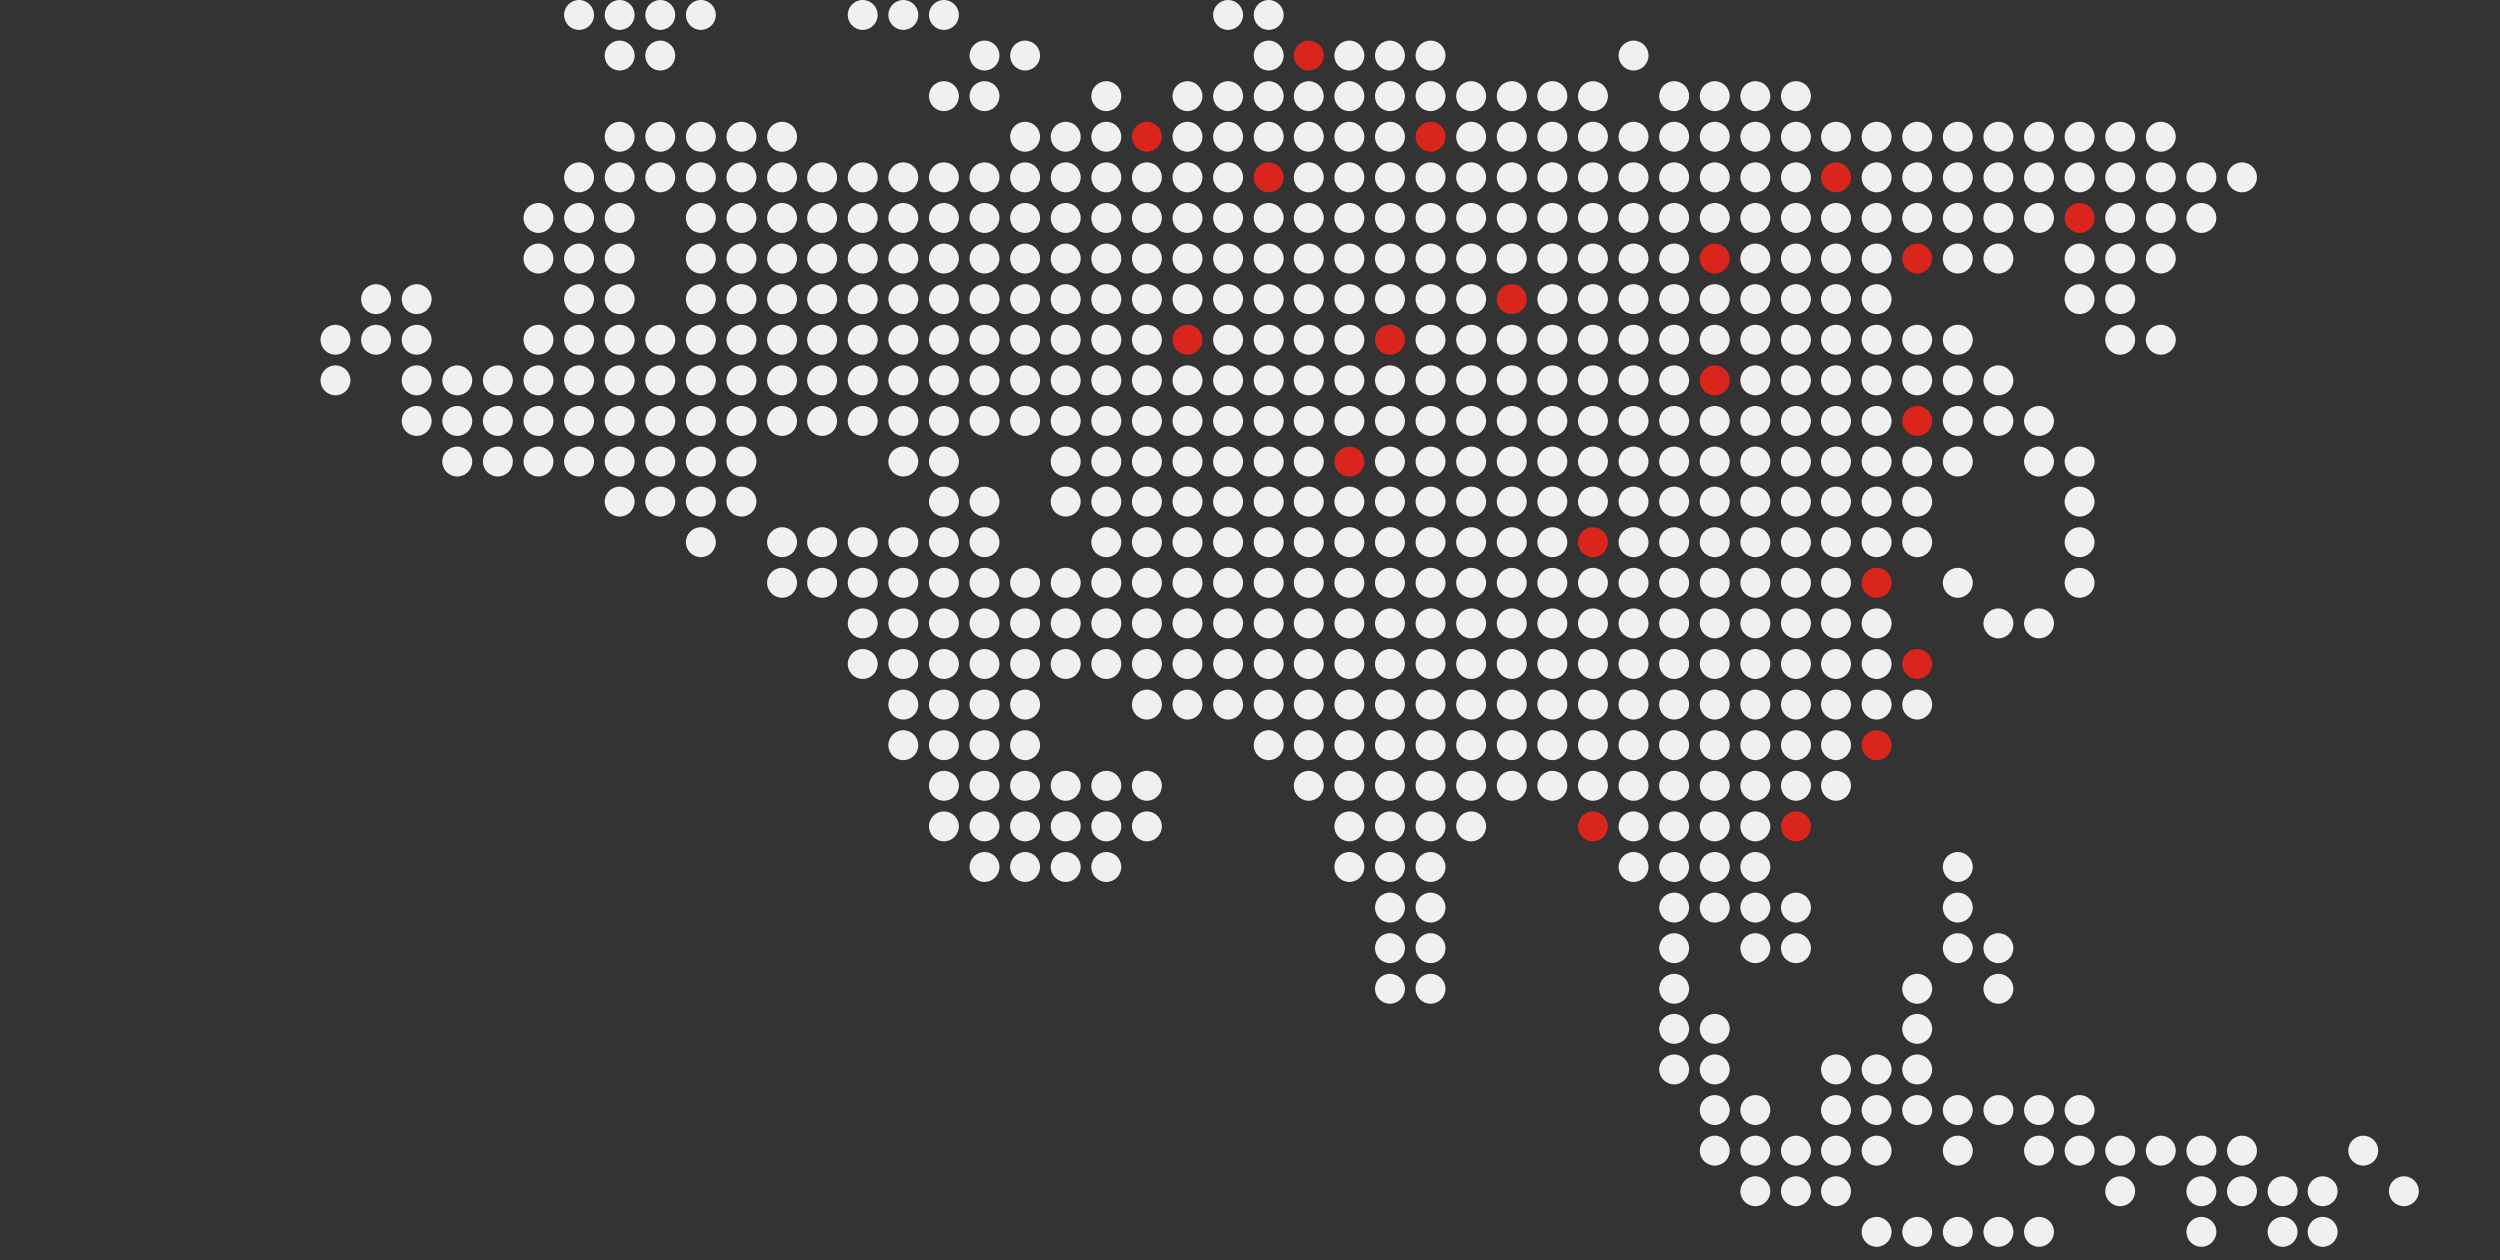 <?xml version="1.0" encoding="UTF-8"?> <svg xmlns="http://www.w3.org/2000/svg" xmlns:xlink="http://www.w3.org/1999/xlink" id="layer" version="1.1" viewBox="0 0 468 235.9"><rect x="0" y="0" width="468" height="235.9" fill="#333333" stroke="none"/><defs><style> .st0 { fill: #da251d; } .st1 { fill: #f0f0f0; } </style></defs><circle class="st1" cx="108.4" cy="2.8" r="2.8"></circle><circle class="st1" cx="116" cy="2.8" r="2.8"></circle><circle class="st1" cx="123.6" cy="2.8" r="2.8"></circle><circle class="st1" cx="131.2" cy="2.8" r="2.8"></circle><circle class="st1" cx="161.5" cy="2.8" r="2.8"></circle><circle class="st1" cx="169.1" cy="2.8" r="2.8"></circle><circle class="st1" cx="176.7" cy="2.8" r="2.8"></circle><circle class="st1" cx="229.9" cy="2.8" r="2.8"></circle><circle class="st1" cx="237.5" cy="2.8" r="2.8"></circle><circle class="st1" cx="116" cy="10.4" r="2.8"></circle><circle class="st1" cx="123.6" cy="10.4" r="2.8"></circle><circle class="st1" cx="184.3" cy="10.4" r="2.8"></circle><circle class="st1" cx="191.9" cy="10.4" r="2.8"></circle><circle class="st1" cx="237.5" cy="10.4" r="2.8"></circle><circle class="st0" cx="245" cy="10.4" r="2.8"></circle><circle class="st1" cx="252.6" cy="10.4" r="2.8"></circle><circle class="st1" cx="260.2" cy="10.4" r="2.8"></circle><circle class="st1" cx="267.8" cy="10.4" r="2.8"></circle><circle class="st1" cx="305.8" cy="10.4" r="2.8"></circle><circle class="st1" cx="176.7" cy="18" r="2.8"></circle><circle class="st1" cx="184.3" cy="18" r="2.8"></circle><circle class="st1" cx="207.1" cy="18" r="2.8"></circle><circle class="st1" cx="222.3" cy="18" r="2.8"></circle><circle class="st1" cx="229.9" cy="18" r="2.8"></circle><circle class="st1" cx="237.5" cy="18" r="2.8"></circle><circle class="st1" cx="245" cy="18" r="2.8"></circle><circle class="st1" cx="252.6" cy="18" r="2.8"></circle><circle class="st1" cx="260.2" cy="18" r="2.8"></circle><circle class="st1" cx="267.8" cy="18" r="2.8"></circle><circle class="st1" cx="275.4" cy="18" r="2.8"></circle><circle class="st1" cx="283" cy="18" r="2.8"></circle><circle class="st1" cx="290.6" cy="18" r="2.8"></circle><circle class="st1" cx="298.2" cy="18" r="2.8"></circle><circle class="st1" cx="313.4" cy="18" r="2.8"></circle><circle class="st1" cx="321" cy="18" r="2.8"></circle><circle class="st1" cx="328.6" cy="18" r="2.8"></circle><circle class="st1" cx="336.2" cy="18" r="2.8"></circle><circle class="st1" cx="116" cy="25.6" r="2.8"></circle><circle class="st1" cx="123.6" cy="25.6" r="2.8"></circle><circle class="st1" cx="131.2" cy="25.6" r="2.8"></circle><circle class="st1" cx="138.8" cy="25.6" r="2.8"></circle><circle class="st1" cx="146.4" cy="25.6" r="2.8"></circle><circle class="st1" cx="191.9" cy="25.6" r="2.8"></circle><circle class="st1" cx="199.5" cy="25.6" r="2.8"></circle><circle class="st1" cx="207.1" cy="25.6" r="2.8"></circle><circle class="st0" cx="214.7" cy="25.6" r="2.8"></circle><circle class="st1" cx="222.3" cy="25.6" r="2.8"></circle><circle class="st1" cx="229.9" cy="25.6" r="2.8"></circle><circle class="st1" cx="237.5" cy="25.6" r="2.8"></circle><circle class="st1" cx="245" cy="25.6" r="2.8"></circle><circle class="st1" cx="252.6" cy="25.6" r="2.8"></circle><circle class="st1" cx="260.2" cy="25.6" r="2.8"></circle><circle class="st0" cx="267.8" cy="25.6" r="2.8"></circle><circle class="st1" cx="275.4" cy="25.6" r="2.8"></circle><circle class="st1" cx="283" cy="25.6" r="2.8"></circle><circle class="st1" cx="290.6" cy="25.6" r="2.8"></circle><circle class="st1" cx="298.2" cy="25.6" r="2.8"></circle><circle class="st1" cx="305.8" cy="25.6" r="2.8"></circle><circle class="st1" cx="313.4" cy="25.6" r="2.8"></circle><circle class="st1" cx="321" cy="25.6" r="2.8"></circle><circle class="st1" cx="328.6" cy="25.6" r="2.8"></circle><circle class="st1" cx="336.2" cy="25.6" r="2.8"></circle><circle class="st1" cx="343.7" cy="25.6" r="2.8"></circle><circle class="st1" cx="351.3" cy="25.6" r="2.8"></circle><circle class="st1" cx="358.9" cy="25.6" r="2.8"></circle><circle class="st1" cx="366.5" cy="25.6" r="2.8"></circle><circle class="st1" cx="374.1" cy="25.6" r="2.8"></circle><circle class="st1" cx="381.7" cy="25.6" r="2.8"></circle><circle class="st1" cx="389.3" cy="25.6" r="2.8"></circle><circle class="st1" cx="396.9" cy="25.6" r="2.8"></circle><circle class="st1" cx="404.5" cy="25.6" r="2.8"></circle><circle class="st1" cx="108.4" cy="33.2" r="2.8"></circle><circle class="st1" cx="116" cy="33.2" r="2.8"></circle><circle class="st1" cx="123.6" cy="33.2" r="2.8"></circle><circle class="st1" cx="131.2" cy="33.2" r="2.8"></circle><circle class="st1" cx="138.8" cy="33.2" r="2.8"></circle><circle class="st1" cx="146.4" cy="33.2" r="2.8"></circle><circle class="st1" cx="153.9" cy="33.2" r="2.8"></circle><circle class="st1" cx="161.5" cy="33.2" r="2.8"></circle><circle class="st1" cx="169.1" cy="33.2" r="2.8"></circle><circle class="st1" cx="176.7" cy="33.2" r="2.8"></circle><circle class="st1" cx="184.3" cy="33.2" r="2.8"></circle><circle class="st1" cx="191.9" cy="33.2" r="2.8"></circle><circle class="st1" cx="199.5" cy="33.2" r="2.8"></circle><circle class="st1" cx="207.1" cy="33.2" r="2.8"></circle><circle class="st1" cx="214.7" cy="33.2" r="2.8"></circle><circle class="st1" cx="222.3" cy="33.2" r="2.8"></circle><circle class="st1" cx="229.9" cy="33.2" r="2.8"></circle><circle class="st0" cx="237.5" cy="33.2" r="2.8"></circle><circle class="st1" cx="245" cy="33.2" r="2.8"></circle><circle class="st1" cx="252.6" cy="33.2" r="2.8"></circle><circle class="st1" cx="260.2" cy="33.2" r="2.8"></circle><circle class="st1" cx="267.8" cy="33.2" r="2.8"></circle><circle class="st1" cx="275.4" cy="33.2" r="2.8"></circle><circle class="st1" cx="283" cy="33.2" r="2.8"></circle><circle class="st1" cx="290.6" cy="33.2" r="2.8"></circle><circle class="st1" cx="298.2" cy="33.2" r="2.8"></circle><circle class="st1" cx="305.8" cy="33.2" r="2.8"></circle><circle class="st1" cx="313.4" cy="33.2" r="2.8"></circle><circle class="st1" cx="321" cy="33.2" r="2.8"></circle><circle class="st1" cx="328.6" cy="33.2" r="2.8"></circle><circle class="st1" cx="336.2" cy="33.2" r="2.8"></circle><circle class="st0" cx="343.7" cy="33.2" r="2.8"></circle><circle class="st1" cx="351.3" cy="33.2" r="2.8"></circle><circle class="st1" cx="358.9" cy="33.2" r="2.8"></circle><circle class="st1" cx="366.5" cy="33.2" r="2.8"></circle><circle class="st1" cx="374.1" cy="33.2" r="2.8"></circle><circle class="st1" cx="381.7" cy="33.2" r="2.8"></circle><circle class="st1" cx="389.3" cy="33.2" r="2.8"></circle><circle class="st1" cx="396.9" cy="33.2" r="2.8"></circle><circle class="st1" cx="404.5" cy="33.2" r="2.8"></circle><circle class="st1" cx="412.1" cy="33.2" r="2.8"></circle><circle class="st1" cx="419.7" cy="33.2" r="2.8"></circle><circle class="st1" cx="100.8" cy="40.8" r="2.8"></circle><circle class="st1" cx="108.4" cy="40.8" r="2.8"></circle><circle class="st1" cx="116" cy="40.8" r="2.8"></circle><circle class="st1" cx="131.2" cy="40.8" r="2.8"></circle><circle class="st1" cx="138.8" cy="40.8" r="2.8"></circle><circle class="st1" cx="146.4" cy="40.8" r="2.8"></circle><circle class="st1" cx="153.9" cy="40.8" r="2.8"></circle><circle class="st1" cx="161.5" cy="40.8" r="2.8"></circle><circle class="st1" cx="169.1" cy="40.8" r="2.8"></circle><circle class="st1" cx="176.7" cy="40.8" r="2.8"></circle><circle class="st1" cx="184.3" cy="40.8" r="2.8"></circle><circle class="st1" cx="191.9" cy="40.8" r="2.8"></circle><circle class="st1" cx="199.5" cy="40.8" r="2.8"></circle><circle class="st1" cx="207.1" cy="40.8" r="2.8"></circle><circle class="st1" cx="214.7" cy="40.8" r="2.8"></circle><circle class="st1" cx="222.3" cy="40.8" r="2.8"></circle><circle class="st1" cx="229.9" cy="40.8" r="2.8"></circle><circle class="st1" cx="237.5" cy="40.8" r="2.8"></circle><circle class="st1" cx="245" cy="40.8" r="2.8"></circle><circle class="st1" cx="252.6" cy="40.8" r="2.8"></circle><circle class="st1" cx="260.2" cy="40.8" r="2.8"></circle><circle class="st1" cx="267.8" cy="40.8" r="2.8"></circle><circle class="st1" cx="275.4" cy="40.8" r="2.8"></circle><circle class="st1" cx="283" cy="40.8" r="2.8"></circle><circle class="st1" cx="290.6" cy="40.8" r="2.8"></circle><circle class="st1" cx="298.2" cy="40.8" r="2.8"></circle><circle class="st1" cx="305.8" cy="40.8" r="2.8"></circle><circle class="st1" cx="313.4" cy="40.8" r="2.8"></circle><circle class="st1" cx="321" cy="40.8" r="2.8"></circle><circle class="st1" cx="328.6" cy="40.8" r="2.8"></circle><circle class="st1" cx="336.2" cy="40.8" r="2.8"></circle><circle class="st1" cx="343.7" cy="40.8" r="2.8"></circle><circle class="st1" cx="351.3" cy="40.8" r="2.8"></circle><circle class="st1" cx="358.9" cy="40.8" r="2.8"></circle><circle class="st1" cx="366.5" cy="40.8" r="2.8"></circle><circle class="st1" cx="374.1" cy="40.8" r="2.8"></circle><circle class="st1" cx="381.7" cy="40.8" r="2.8"></circle><circle class="st0" cx="389.3" cy="40.8" r="2.8"></circle><circle class="st1" cx="396.9" cy="40.8" r="2.8"></circle><circle class="st1" cx="404.5" cy="40.8" r="2.8"></circle><circle class="st1" cx="412.1" cy="40.8" r="2.8"></circle><circle class="st1" cx="100.8" cy="48.4" r="2.8"></circle><circle class="st1" cx="108.4" cy="48.4" r="2.8"></circle><circle class="st1" cx="116" cy="48.4" r="2.8"></circle><circle class="st1" cx="131.2" cy="48.4" r="2.8"></circle><circle class="st1" cx="138.8" cy="48.4" r="2.8"></circle><circle class="st1" cx="146.4" cy="48.4" r="2.8"></circle><circle class="st1" cx="153.9" cy="48.4" r="2.8"></circle><circle class="st1" cx="161.5" cy="48.4" r="2.8"></circle><circle class="st1" cx="169.1" cy="48.4" r="2.8"></circle><circle class="st1" cx="176.7" cy="48.4" r="2.8"></circle><circle class="st1" cx="184.3" cy="48.4" r="2.8"></circle><circle class="st1" cx="191.9" cy="48.4" r="2.8"></circle><circle class="st1" cx="199.5" cy="48.4" r="2.8"></circle><circle class="st1" cx="207.1" cy="48.4" r="2.8"></circle><circle class="st1" cx="214.7" cy="48.4" r="2.8"></circle><circle class="st1" cx="222.3" cy="48.4" r="2.8"></circle><circle class="st1" cx="229.9" cy="48.4" r="2.8"></circle><circle class="st1" cx="237.5" cy="48.4" r="2.8"></circle><circle class="st1" cx="245" cy="48.4" r="2.8"></circle><circle class="st1" cx="252.6" cy="48.4" r="2.8"></circle><circle class="st1" cx="260.2" cy="48.4" r="2.8"></circle><circle class="st1" cx="267.8" cy="48.4" r="2.8"></circle><circle class="st1" cx="275.4" cy="48.4" r="2.8"></circle><circle class="st1" cx="283" cy="48.4" r="2.8"></circle><circle class="st1" cx="290.6" cy="48.4" r="2.8"></circle><circle class="st1" cx="298.2" cy="48.4" r="2.8"></circle><circle class="st1" cx="305.8" cy="48.4" r="2.8"></circle><circle class="st1" cx="313.4" cy="48.4" r="2.8"></circle><circle class="st0" cx="321" cy="48.4" r="2.8"></circle><circle class="st1" cx="328.6" cy="48.4" r="2.8"></circle><circle class="st1" cx="336.2" cy="48.4" r="2.8"></circle><circle class="st1" cx="343.7" cy="48.4" r="2.8"></circle><circle class="st1" cx="351.3" cy="48.4" r="2.8"></circle><circle class="st0" cx="358.9" cy="48.4" r="2.8"></circle><circle class="st1" cx="366.5" cy="48.4" r="2.8"></circle><circle class="st1" cx="374.1" cy="48.4" r="2.8"></circle><circle class="st1" cx="389.3" cy="48.4" r="2.8"></circle><circle class="st1" cx="396.9" cy="48.4" r="2.8"></circle><circle class="st1" cx="404.5" cy="48.4" r="2.8"></circle><circle class="st1" cx="70.4" cy="56" r="2.8"></circle><circle class="st1" cx="78" cy="56" r="2.8"></circle><circle class="st1" cx="108.4" cy="56" r="2.8"></circle><circle class="st1" cx="116" cy="56" r="2.8"></circle><circle class="st1" cx="131.2" cy="56" r="2.8"></circle><circle class="st1" cx="138.8" cy="56" r="2.8"></circle><circle class="st1" cx="146.4" cy="56" r="2.8"></circle><circle class="st1" cx="153.9" cy="56" r="2.8"></circle><circle class="st1" cx="161.5" cy="56" r="2.8"></circle><circle class="st1" cx="169.1" cy="56" r="2.8"></circle><circle class="st1" cx="176.7" cy="56" r="2.8"></circle><circle class="st1" cx="184.3" cy="56" r="2.8"></circle><circle class="st1" cx="191.9" cy="56" r="2.8"></circle><circle class="st1" cx="199.5" cy="56" r="2.8"></circle><circle class="st1" cx="207.1" cy="56" r="2.8"></circle><circle class="st1" cx="214.7" cy="56" r="2.8"></circle><circle class="st1" cx="222.3" cy="56" r="2.8"></circle><circle class="st1" cx="229.9" cy="56" r="2.8"></circle><circle class="st1" cx="237.5" cy="56" r="2.8"></circle><circle class="st1" cx="245" cy="56" r="2.8"></circle><circle class="st1" cx="252.6" cy="56" r="2.8"></circle><circle class="st1" cx="260.2" cy="56" r="2.8"></circle><circle class="st1" cx="267.8" cy="56" r="2.8"></circle><circle class="st1" cx="275.4" cy="56" r="2.8"></circle><circle class="st0" cx="283" cy="56" r="2.8"></circle><circle class="st1" cx="290.6" cy="56" r="2.8"></circle><circle class="st1" cx="298.2" cy="56" r="2.8"></circle><circle class="st1" cx="305.8" cy="56" r="2.8"></circle><circle class="st1" cx="313.4" cy="56" r="2.8"></circle><circle class="st1" cx="321" cy="56" r="2.8"></circle><circle class="st1" cx="328.6" cy="56" r="2.8"></circle><circle class="st1" cx="336.2" cy="56" r="2.8"></circle><circle class="st1" cx="343.7" cy="56" r="2.8"></circle><circle class="st1" cx="351.3" cy="56" r="2.8"></circle><circle class="st1" cx="389.3" cy="56" r="2.8"></circle><circle class="st1" cx="396.9" cy="56" r="2.8"></circle><circle class="st1" cx="62.8" cy="63.6" r="2.8"></circle><circle class="st1" cx="70.4" cy="63.6" r="2.8"></circle><circle class="st1" cx="78" cy="63.6" r="2.8"></circle><circle class="st1" cx="100.8" cy="63.6" r="2.8"></circle><circle class="st1" cx="108.4" cy="63.6" r="2.8"></circle><circle class="st1" cx="116" cy="63.6" r="2.8"></circle><circle class="st1" cx="123.6" cy="63.6" r="2.8"></circle><circle class="st1" cx="131.2" cy="63.6" r="2.8"></circle><circle class="st1" cx="138.8" cy="63.6" r="2.8"></circle><circle class="st1" cx="146.4" cy="63.6" r="2.8"></circle><circle class="st1" cx="153.9" cy="63.6" r="2.8"></circle><circle class="st1" cx="161.5" cy="63.6" r="2.8"></circle><circle class="st1" cx="169.1" cy="63.6" r="2.8"></circle><circle class="st1" cx="176.7" cy="63.6" r="2.8"></circle><circle class="st1" cx="184.3" cy="63.6" r="2.8"></circle><circle class="st1" cx="191.9" cy="63.6" r="2.8"></circle><circle class="st1" cx="199.5" cy="63.6" r="2.8"></circle><circle class="st1" cx="207.1" cy="63.6" r="2.8"></circle><circle class="st1" cx="214.7" cy="63.6" r="2.8"></circle><circle class="st0" cx="222.3" cy="63.6" r="2.8"></circle><circle class="st1" cx="229.9" cy="63.6" r="2.8"></circle><circle class="st1" cx="237.5" cy="63.6" r="2.8"></circle><circle class="st1" cx="245" cy="63.6" r="2.8"></circle><circle class="st1" cx="252.6" cy="63.6" r="2.8"></circle><circle class="st0" cx="260.2" cy="63.6" r="2.8"></circle><circle class="st1" cx="267.8" cy="63.6" r="2.8"></circle><circle class="st1" cx="275.4" cy="63.6" r="2.8"></circle><circle class="st1" cx="283" cy="63.6" r="2.8"></circle><circle class="st1" cx="290.6" cy="63.6" r="2.8"></circle><circle class="st1" cx="298.2" cy="63.6" r="2.8"></circle><circle class="st1" cx="305.8" cy="63.6" r="2.8"></circle><circle class="st1" cx="313.4" cy="63.6" r="2.8"></circle><circle class="st1" cx="321" cy="63.6" r="2.8"></circle><circle class="st1" cx="328.6" cy="63.6" r="2.8"></circle><circle class="st1" cx="336.2" cy="63.6" r="2.8"></circle><circle class="st1" cx="343.7" cy="63.6" r="2.8"></circle><circle class="st1" cx="351.3" cy="63.6" r="2.8"></circle><circle class="st1" cx="358.9" cy="63.6" r="2.8"></circle><circle class="st1" cx="366.5" cy="63.6" r="2.8"></circle><circle class="st1" cx="396.9" cy="63.6" r="2.8"></circle><circle class="st1" cx="404.5" cy="63.6" r="2.8"></circle><circle class="st1" cx="62.8" cy="71.2" r="2.8"></circle><circle class="st1" cx="78" cy="71.2" r="2.8"></circle><circle class="st1" cx="85.6" cy="71.2" r="2.8"></circle><circle class="st1" cx="93.2" cy="71.2" r="2.8"></circle><circle class="st1" cx="100.8" cy="71.2" r="2.8"></circle><circle class="st1" cx="108.4" cy="71.2" r="2.8"></circle><circle class="st1" cx="116" cy="71.2" r="2.8"></circle><circle class="st1" cx="123.6" cy="71.2" r="2.8"></circle><circle class="st1" cx="131.2" cy="71.2" r="2.8"></circle><circle class="st1" cx="138.8" cy="71.2" r="2.8"></circle><circle class="st1" cx="146.4" cy="71.2" r="2.8"></circle><circle class="st1" cx="153.9" cy="71.2" r="2.8"></circle><circle class="st1" cx="161.5" cy="71.2" r="2.8"></circle><circle class="st1" cx="169.1" cy="71.2" r="2.8"></circle><circle class="st1" cx="176.7" cy="71.2" r="2.8"></circle><circle class="st1" cx="184.3" cy="71.2" r="2.8"></circle><circle class="st1" cx="191.9" cy="71.2" r="2.8"></circle><circle class="st1" cx="199.5" cy="71.2" r="2.8"></circle><circle class="st1" cx="207.1" cy="71.2" r="2.8"></circle><circle class="st1" cx="214.7" cy="71.2" r="2.8"></circle><circle class="st1" cx="222.3" cy="71.2" r="2.8"></circle><circle class="st1" cx="229.9" cy="71.2" r="2.8"></circle><circle class="st1" cx="237.5" cy="71.2" r="2.8"></circle><circle class="st1" cx="245" cy="71.2" r="2.8"></circle><circle class="st1" cx="252.6" cy="71.2" r="2.8"></circle><circle class="st1" cx="260.2" cy="71.2" r="2.8"></circle><circle class="st1" cx="267.8" cy="71.2" r="2.8"></circle><circle class="st1" cx="275.4" cy="71.2" r="2.8"></circle><circle class="st1" cx="283" cy="71.2" r="2.8"></circle><circle class="st1" cx="290.6" cy="71.2" r="2.8"></circle><circle class="st1" cx="298.2" cy="71.2" r="2.8"></circle><circle class="st1" cx="305.8" cy="71.2" r="2.8"></circle><circle class="st1" cx="313.4" cy="71.2" r="2.8"></circle><circle class="st0" cx="321" cy="71.2" r="2.8"></circle><circle class="st1" cx="328.6" cy="71.2" r="2.8"></circle><circle class="st1" cx="336.2" cy="71.2" r="2.8"></circle><circle class="st1" cx="343.7" cy="71.2" r="2.8"></circle><circle class="st1" cx="351.3" cy="71.2" r="2.8"></circle><circle class="st1" cx="358.9" cy="71.2" r="2.8"></circle><circle class="st1" cx="366.5" cy="71.2" r="2.8"></circle><circle class="st1" cx="374.1" cy="71.2" r="2.8"></circle><circle class="st1" cx="78" cy="78.8" r="2.8"></circle><circle class="st1" cx="85.6" cy="78.8" r="2.8"></circle><circle class="st1" cx="93.2" cy="78.8" r="2.8"></circle><circle class="st1" cx="100.8" cy="78.8" r="2.8"></circle><circle class="st1" cx="108.4" cy="78.8" r="2.8"></circle><circle class="st1" cx="116" cy="78.8" r="2.8"></circle><circle class="st1" cx="123.6" cy="78.8" r="2.8"></circle><circle class="st1" cx="131.2" cy="78.8" r="2.8"></circle><circle class="st1" cx="138.8" cy="78.8" r="2.8"></circle><circle class="st1" cx="146.4" cy="78.8" r="2.8"></circle><circle class="st1" cx="153.9" cy="78.8" r="2.8"></circle><circle class="st1" cx="161.5" cy="78.8" r="2.8"></circle><circle class="st1" cx="169.1" cy="78.8" r="2.8"></circle><circle class="st1" cx="176.7" cy="78.8" r="2.8"></circle><circle class="st1" cx="184.3" cy="78.8" r="2.8"></circle><circle class="st1" cx="191.9" cy="78.8" r="2.8"></circle><circle class="st1" cx="199.5" cy="78.8" r="2.8"></circle><circle class="st1" cx="207.1" cy="78.8" r="2.8"></circle><circle class="st1" cx="214.7" cy="78.8" r="2.8"></circle><circle class="st1" cx="222.3" cy="78.8" r="2.8"></circle><circle class="st1" cx="229.9" cy="78.8" r="2.8"></circle><circle class="st1" cx="237.5" cy="78.8" r="2.8"></circle><circle class="st1" cx="245" cy="78.8" r="2.8"></circle><circle class="st1" cx="252.6" cy="78.8" r="2.8"></circle><circle class="st1" cx="260.2" cy="78.8" r="2.8"></circle><circle class="st1" cx="267.8" cy="78.8" r="2.8"></circle><circle class="st1" cx="275.4" cy="78.8" r="2.8"></circle><circle class="st1" cx="283" cy="78.8" r="2.8"></circle><circle class="st1" cx="290.6" cy="78.8" r="2.8"></circle><circle class="st1" cx="298.2" cy="78.8" r="2.8"></circle><circle class="st1" cx="305.8" cy="78.8" r="2.8"></circle><circle class="st1" cx="313.4" cy="78.8" r="2.8"></circle><circle class="st1" cx="321" cy="78.8" r="2.8"></circle><circle class="st1" cx="328.6" cy="78.8" r="2.8"></circle><circle class="st1" cx="336.2" cy="78.8" r="2.8"></circle><circle class="st1" cx="343.7" cy="78.8" r="2.8"></circle><circle class="st1" cx="351.3" cy="78.8" r="2.8"></circle><circle class="st0" cx="358.9" cy="78.8" r="2.8"></circle><circle class="st1" cx="366.5" cy="78.8" r="2.8"></circle><circle class="st1" cx="374.1" cy="78.8" r="2.8"></circle><circle class="st1" cx="381.7" cy="78.8" r="2.8"></circle><circle class="st1" cx="85.6" cy="86.4" r="2.8"></circle><circle class="st1" cx="93.2" cy="86.4" r="2.8"></circle><circle class="st1" cx="100.8" cy="86.4" r="2.8"></circle><circle class="st1" cx="108.4" cy="86.4" r="2.8"></circle><circle class="st1" cx="116" cy="86.4" r="2.8"></circle><circle class="st1" cx="123.6" cy="86.4" r="2.8"></circle><circle class="st1" cx="131.2" cy="86.4" r="2.8"></circle><circle class="st1" cx="138.8" cy="86.4" r="2.8"></circle><circle class="st1" cx="169.1" cy="86.4" r="2.8"></circle><circle class="st1" cx="176.7" cy="86.4" r="2.8"></circle><circle class="st1" cx="199.5" cy="86.4" r="2.8"></circle><circle class="st1" cx="207.1" cy="86.4" r="2.8"></circle><circle class="st1" cx="214.7" cy="86.4" r="2.8"></circle><circle class="st1" cx="222.3" cy="86.4" r="2.8"></circle><circle class="st1" cx="229.9" cy="86.4" r="2.8"></circle><circle class="st1" cx="237.5" cy="86.4" r="2.8"></circle><circle class="st1" cx="245" cy="86.4" r="2.8"></circle><circle class="st0" cx="252.6" cy="86.4" r="2.8"></circle><circle class="st1" cx="260.2" cy="86.4" r="2.8"></circle><circle class="st1" cx="267.8" cy="86.4" r="2.8"></circle><circle class="st1" cx="275.4" cy="86.4" r="2.8"></circle><circle class="st1" cx="283" cy="86.4" r="2.8"></circle><circle class="st1" cx="290.6" cy="86.4" r="2.8"></circle><circle class="st1" cx="298.2" cy="86.4" r="2.8"></circle><circle class="st1" cx="305.8" cy="86.4" r="2.8"></circle><circle class="st1" cx="313.4" cy="86.4" r="2.8"></circle><circle class="st1" cx="321" cy="86.4" r="2.8"></circle><circle class="st1" cx="328.6" cy="86.4" r="2.8"></circle><circle class="st1" cx="336.2" cy="86.4" r="2.8"></circle><circle class="st1" cx="343.7" cy="86.4" r="2.8"></circle><circle class="st1" cx="351.3" cy="86.4" r="2.8"></circle><circle class="st1" cx="358.9" cy="86.4" r="2.8"></circle><circle class="st1" cx="366.5" cy="86.4" r="2.8"></circle><circle class="st1" cx="381.7" cy="86.4" r="2.8"></circle><circle class="st1" cx="389.3" cy="86.4" r="2.8"></circle><circle class="st1" cx="116" cy="93.9" r="2.8"></circle><circle class="st1" cx="123.6" cy="93.9" r="2.8"></circle><circle class="st1" cx="131.2" cy="93.9" r="2.8"></circle><circle class="st1" cx="138.8" cy="93.9" r="2.8"></circle><circle class="st1" cx="176.7" cy="93.9" r="2.8"></circle><circle class="st1" cx="184.3" cy="93.9" r="2.8"></circle><circle class="st1" cx="199.5" cy="93.9" r="2.8"></circle><circle class="st1" cx="207.1" cy="93.9" r="2.8"></circle><circle class="st1" cx="214.7" cy="93.9" r="2.8"></circle><circle class="st1" cx="222.3" cy="93.9" r="2.8"></circle><circle class="st1" cx="229.9" cy="93.9" r="2.8"></circle><circle class="st1" cx="237.5" cy="93.9" r="2.8"></circle><circle class="st1" cx="245" cy="93.9" r="2.8"></circle><circle class="st1" cx="252.6" cy="93.9" r="2.8"></circle><circle class="st1" cx="260.2" cy="93.9" r="2.8"></circle><circle class="st1" cx="267.8" cy="93.9" r="2.8"></circle><circle class="st1" cx="275.4" cy="93.9" r="2.8"></circle><circle class="st1" cx="283" cy="93.9" r="2.8"></circle><circle class="st1" cx="290.6" cy="93.9" r="2.8"></circle><circle class="st1" cx="298.2" cy="93.9" r="2.8"></circle><circle class="st1" cx="305.8" cy="93.9" r="2.8"></circle><circle class="st1" cx="313.4" cy="93.9" r="2.8"></circle><circle class="st1" cx="321" cy="93.9" r="2.8"></circle><circle class="st1" cx="328.6" cy="93.9" r="2.8"></circle><circle class="st1" cx="336.2" cy="93.9" r="2.8"></circle><circle class="st1" cx="343.7" cy="93.9" r="2.8"></circle><circle class="st1" cx="351.3" cy="93.9" r="2.8"></circle><circle class="st1" cx="358.9" cy="93.9" r="2.8"></circle><circle class="st1" cx="389.3" cy="93.9" r="2.8"></circle><circle class="st1" cx="131.2" cy="101.5" r="2.8"></circle><circle class="st1" cx="146.4" cy="101.5" r="2.8"></circle><circle class="st1" cx="153.9" cy="101.5" r="2.8"></circle><circle class="st1" cx="161.5" cy="101.5" r="2.8"></circle><circle class="st1" cx="169.1" cy="101.5" r="2.8"></circle><circle class="st1" cx="176.7" cy="101.5" r="2.8"></circle><circle class="st1" cx="184.3" cy="101.5" r="2.8"></circle><circle class="st1" cx="207.1" cy="101.5" r="2.8"></circle><circle class="st1" cx="214.7" cy="101.5" r="2.8"></circle><circle class="st1" cx="222.3" cy="101.5" r="2.8"></circle><circle class="st1" cx="229.9" cy="101.5" r="2.8"></circle><circle class="st1" cx="237.5" cy="101.5" r="2.8"></circle><circle class="st1" cx="245" cy="101.5" r="2.8"></circle><circle class="st1" cx="252.6" cy="101.5" r="2.8"></circle><circle class="st1" cx="260.2" cy="101.5" r="2.8"></circle><circle class="st1" cx="267.8" cy="101.5" r="2.8"></circle><circle class="st1" cx="275.4" cy="101.5" r="2.8"></circle><circle class="st1" cx="283" cy="101.5" r="2.8"></circle><circle class="st1" cx="290.6" cy="101.5" r="2.8"></circle><circle class="st0" cx="298.2" cy="101.5" r="2.8"></circle><circle class="st1" cx="305.8" cy="101.5" r="2.8"></circle><circle class="st1" cx="313.4" cy="101.5" r="2.8"></circle><circle class="st1" cx="321" cy="101.5" r="2.8"></circle><circle class="st1" cx="328.6" cy="101.5" r="2.8"></circle><circle class="st1" cx="336.2" cy="101.5" r="2.8"></circle><circle class="st1" cx="343.7" cy="101.5" r="2.8"></circle><circle class="st1" cx="351.3" cy="101.5" r="2.8"></circle><circle class="st1" cx="358.9" cy="101.5" r="2.8"></circle><circle class="st1" cx="389.3" cy="101.5" r="2.8"></circle><circle class="st1" cx="146.4" cy="109.1" r="2.8"></circle><circle class="st1" cx="153.9" cy="109.1" r="2.8"></circle><circle class="st1" cx="161.5" cy="109.1" r="2.8"></circle><circle class="st1" cx="169.1" cy="109.1" r="2.8"></circle><circle class="st1" cx="176.7" cy="109.1" r="2.8"></circle><circle class="st1" cx="184.3" cy="109.1" r="2.8"></circle><circle class="st1" cx="191.9" cy="109.1" r="2.8"></circle><circle class="st1" cx="199.5" cy="109.1" r="2.8"></circle><circle class="st1" cx="207.1" cy="109.1" r="2.8"></circle><circle class="st1" cx="214.7" cy="109.1" r="2.8"></circle><circle class="st1" cx="222.3" cy="109.1" r="2.8"></circle><circle class="st1" cx="229.9" cy="109.1" r="2.8"></circle><circle class="st1" cx="237.5" cy="109.1" r="2.8"></circle><circle class="st1" cx="245" cy="109.1" r="2.8"></circle><circle class="st1" cx="252.6" cy="109.1" r="2.8"></circle><circle class="st1" cx="260.2" cy="109.1" r="2.8"></circle><circle class="st1" cx="267.8" cy="109.1" r="2.8"></circle><circle class="st1" cx="275.4" cy="109.1" r="2.8"></circle><circle class="st1" cx="283" cy="109.1" r="2.8"></circle><circle class="st1" cx="290.6" cy="109.1" r="2.8"></circle><circle class="st1" cx="298.2" cy="109.1" r="2.8"></circle><circle class="st1" cx="305.8" cy="109.1" r="2.8"></circle><circle class="st1" cx="313.4" cy="109.1" r="2.8"></circle><circle class="st1" cx="321" cy="109.1" r="2.8"></circle><circle class="st1" cx="328.6" cy="109.1" r="2.8"></circle><circle class="st1" cx="336.2" cy="109.1" r="2.8"></circle><circle class="st1" cx="343.7" cy="109.1" r="2.8"></circle><circle class="st0" cx="351.3" cy="109.1" r="2.8"></circle><circle class="st1" cx="366.5" cy="109.1" r="2.8"></circle><circle class="st1" cx="389.3" cy="109.1" r="2.8"></circle><circle class="st1" cx="161.5" cy="116.7" r="2.8"></circle><circle class="st1" cx="169.1" cy="116.7" r="2.8"></circle><circle class="st1" cx="176.7" cy="116.7" r="2.8"></circle><circle class="st1" cx="184.3" cy="116.7" r="2.8"></circle><circle class="st1" cx="191.9" cy="116.7" r="2.8"></circle><circle class="st1" cx="199.5" cy="116.7" r="2.8"></circle><circle class="st1" cx="207.1" cy="116.7" r="2.8"></circle><circle class="st1" cx="214.7" cy="116.7" r="2.8"></circle><circle class="st1" cx="222.3" cy="116.7" r="2.8"></circle><circle class="st1" cx="229.9" cy="116.7" r="2.8"></circle><circle class="st1" cx="237.5" cy="116.7" r="2.8"></circle><circle class="st1" cx="245" cy="116.7" r="2.8"></circle><circle class="st1" cx="252.6" cy="116.7" r="2.8"></circle><circle class="st1" cx="260.2" cy="116.7" r="2.8"></circle><circle class="st1" cx="267.8" cy="116.7" r="2.8"></circle><circle class="st1" cx="275.4" cy="116.7" r="2.8"></circle><circle class="st1" cx="283" cy="116.7" r="2.8"></circle><circle class="st1" cx="290.6" cy="116.7" r="2.8"></circle><circle class="st1" cx="298.2" cy="116.7" r="2.8"></circle><circle class="st1" cx="305.8" cy="116.7" r="2.8"></circle><circle class="st1" cx="313.4" cy="116.7" r="2.8"></circle><circle class="st1" cx="321" cy="116.7" r="2.8"></circle><circle class="st1" cx="328.6" cy="116.7" r="2.8"></circle><circle class="st1" cx="336.2" cy="116.7" r="2.8"></circle><circle class="st1" cx="343.7" cy="116.7" r="2.8"></circle><circle class="st1" cx="351.3" cy="116.7" r="2.8"></circle><circle class="st1" cx="374.1" cy="116.7" r="2.8"></circle><circle class="st1" cx="381.7" cy="116.7" r="2.8"></circle><circle class="st1" cx="161.5" cy="124.3" r="2.8"></circle><circle class="st1" cx="169.1" cy="124.3" r="2.8"></circle><circle class="st1" cx="176.7" cy="124.3" r="2.8"></circle><circle class="st1" cx="184.3" cy="124.3" r="2.8"></circle><circle class="st1" cx="191.9" cy="124.3" r="2.8"></circle><circle class="st1" cx="199.5" cy="124.3" r="2.8"></circle><circle class="st1" cx="207.1" cy="124.3" r="2.8"></circle><circle class="st1" cx="214.7" cy="124.3" r="2.8"></circle><circle class="st1" cx="222.3" cy="124.3" r="2.8"></circle><circle class="st1" cx="229.9" cy="124.3" r="2.8"></circle><circle class="st1" cx="237.5" cy="124.3" r="2.8"></circle><circle class="st1" cx="245" cy="124.3" r="2.8"></circle><circle class="st1" cx="252.6" cy="124.3" r="2.8"></circle><circle class="st1" cx="260.2" cy="124.3" r="2.8"></circle><circle class="st1" cx="267.8" cy="124.3" r="2.8"></circle><circle class="st1" cx="275.4" cy="124.3" r="2.8"></circle><circle class="st1" cx="283" cy="124.3" r="2.8"></circle><circle class="st1" cx="290.6" cy="124.3" r="2.8"></circle><circle class="st1" cx="298.2" cy="124.3" r="2.8"></circle><circle class="st1" cx="305.8" cy="124.3" r="2.8"></circle><circle class="st1" cx="313.4" cy="124.3" r="2.8"></circle><circle class="st1" cx="321" cy="124.3" r="2.8"></circle><circle class="st1" cx="328.6" cy="124.3" r="2.8"></circle><circle class="st1" cx="336.2" cy="124.3" r="2.8"></circle><circle class="st1" cx="343.7" cy="124.3" r="2.8"></circle><circle class="st1" cx="351.3" cy="124.3" r="2.8"></circle><circle class="st0" cx="358.9" cy="124.3" r="2.8"></circle><circle class="st1" cx="169.1" cy="131.9" r="2.8"></circle><circle class="st1" cx="176.7" cy="131.9" r="2.8"></circle><circle class="st1" cx="184.3" cy="131.9" r="2.8"></circle><circle class="st1" cx="191.9" cy="131.9" r="2.8"></circle><circle class="st1" cx="214.7" cy="131.9" r="2.8"></circle><circle class="st1" cx="222.3" cy="131.9" r="2.8"></circle><circle class="st1" cx="229.9" cy="131.9" r="2.8"></circle><circle class="st1" cx="237.5" cy="131.9" r="2.8"></circle><circle class="st1" cx="245" cy="131.9" r="2.8"></circle><circle class="st1" cx="252.6" cy="131.9" r="2.8"></circle><circle class="st1" cx="260.2" cy="131.9" r="2.8"></circle><circle class="st1" cx="267.8" cy="131.9" r="2.8"></circle><circle class="st1" cx="275.4" cy="131.9" r="2.8"></circle><circle class="st1" cx="283" cy="131.9" r="2.8"></circle><circle class="st1" cx="290.6" cy="131.9" r="2.8"></circle><circle class="st1" cx="298.2" cy="131.9" r="2.8"></circle><circle class="st1" cx="305.8" cy="131.9" r="2.8"></circle><circle class="st1" cx="313.4" cy="131.9" r="2.8"></circle><circle class="st1" cx="321" cy="131.9" r="2.8"></circle><circle class="st1" cx="328.6" cy="131.9" r="2.8"></circle><circle class="st1" cx="336.2" cy="131.9" r="2.8"></circle><circle class="st1" cx="343.7" cy="131.9" r="2.8"></circle><circle class="st1" cx="351.3" cy="131.9" r="2.8"></circle><circle class="st1" cx="358.9" cy="131.9" r="2.8"></circle><circle class="st1" cx="169.1" cy="139.5" r="2.8"></circle><circle class="st1" cx="176.7" cy="139.5" r="2.8"></circle><circle class="st1" cx="184.3" cy="139.5" r="2.8"></circle><circle class="st1" cx="191.9" cy="139.5" r="2.8"></circle><circle class="st1" cx="237.5" cy="139.5" r="2.8"></circle><circle class="st1" cx="245" cy="139.5" r="2.8"></circle><circle class="st1" cx="252.6" cy="139.5" r="2.8"></circle><circle class="st1" cx="260.2" cy="139.5" r="2.8"></circle><circle class="st1" cx="267.8" cy="139.5" r="2.8"></circle><circle class="st1" cx="275.4" cy="139.5" r="2.8"></circle><circle class="st1" cx="283" cy="139.5" r="2.8"></circle><circle class="st1" cx="290.6" cy="139.5" r="2.8"></circle><circle class="st1" cx="298.2" cy="139.5" r="2.8"></circle><circle class="st1" cx="305.8" cy="139.5" r="2.8"></circle><circle class="st1" cx="313.4" cy="139.5" r="2.8"></circle><circle class="st1" cx="321" cy="139.5" r="2.8"></circle><circle class="st1" cx="328.6" cy="139.5" r="2.8"></circle><circle class="st1" cx="336.2" cy="139.5" r="2.8"></circle><circle class="st1" cx="343.7" cy="139.5" r="2.8"></circle><circle class="st0" cx="351.3" cy="139.5" r="2.8"></circle><circle class="st1" cx="176.7" cy="147.1" r="2.8"></circle><circle class="st1" cx="184.3" cy="147.1" r="2.8"></circle><circle class="st1" cx="191.9" cy="147.1" r="2.8"></circle><circle class="st1" cx="199.5" cy="147.1" r="2.8"></circle><circle class="st1" cx="207.1" cy="147.1" r="2.8"></circle><circle class="st1" cx="214.7" cy="147.1" r="2.8"></circle><circle class="st1" cx="245" cy="147.1" r="2.8"></circle><circle class="st1" cx="252.6" cy="147.1" r="2.8"></circle><circle class="st1" cx="260.2" cy="147.1" r="2.8"></circle><circle class="st1" cx="267.8" cy="147.1" r="2.8"></circle><circle class="st1" cx="275.4" cy="147.1" r="2.8"></circle><circle class="st1" cx="283" cy="147.1" r="2.8"></circle><circle class="st1" cx="290.6" cy="147.1" r="2.8"></circle><circle class="st1" cx="298.2" cy="147.1" r="2.8"></circle><circle class="st1" cx="305.8" cy="147.1" r="2.8"></circle><circle class="st1" cx="313.4" cy="147.1" r="2.8"></circle><circle class="st1" cx="321" cy="147.1" r="2.8"></circle><circle class="st1" cx="328.6" cy="147.1" r="2.8"></circle><circle class="st1" cx="336.2" cy="147.1" r="2.8"></circle><circle class="st1" cx="343.7" cy="147.1" r="2.8"></circle><circle class="st1" cx="176.7" cy="154.7" r="2.8"></circle><circle class="st1" cx="184.3" cy="154.7" r="2.8"></circle><circle class="st1" cx="191.9" cy="154.7" r="2.8"></circle><circle class="st1" cx="199.5" cy="154.7" r="2.8"></circle><circle class="st1" cx="207.1" cy="154.7" r="2.8"></circle><circle class="st1" cx="214.7" cy="154.7" r="2.8"></circle><circle class="st1" cx="252.6" cy="154.7" r="2.8"></circle><circle class="st1" cx="260.2" cy="154.7" r="2.8"></circle><circle class="st1" cx="267.8" cy="154.7" r="2.8"></circle><circle class="st1" cx="275.4" cy="154.7" r="2.8"></circle><circle class="st0" cx="298.2" cy="154.7" r="2.8"></circle><circle class="st1" cx="305.8" cy="154.7" r="2.8"></circle><circle class="st1" cx="313.4" cy="154.7" r="2.8"></circle><circle class="st1" cx="321" cy="154.7" r="2.8"></circle><circle class="st1" cx="328.6" cy="154.7" r="2.8"></circle><circle class="st0" cx="336.2" cy="154.7" r="2.8"></circle><circle class="st1" cx="184.3" cy="162.3" r="2.8"></circle><circle class="st1" cx="191.9" cy="162.3" r="2.8"></circle><circle class="st1" cx="199.5" cy="162.3" r="2.8"></circle><circle class="st1" cx="207.1" cy="162.3" r="2.8"></circle><circle class="st1" cx="252.6" cy="162.3" r="2.8"></circle><circle class="st1" cx="260.2" cy="162.3" r="2.8"></circle><circle class="st1" cx="267.8" cy="162.3" r="2.8"></circle><circle class="st1" cx="305.8" cy="162.3" r="2.8"></circle><circle class="st1" cx="313.4" cy="162.3" r="2.8"></circle><circle class="st1" cx="321" cy="162.3" r="2.8"></circle><circle class="st1" cx="328.6" cy="162.3" r="2.8"></circle><circle class="st1" cx="366.5" cy="162.3" r="2.8"></circle><circle class="st1" cx="260.2" cy="169.9" r="2.8"></circle><circle class="st1" cx="267.8" cy="169.9" r="2.8"></circle><circle class="st1" cx="313.4" cy="169.9" r="2.8"></circle><circle class="st1" cx="321" cy="169.9" r="2.8"></circle><circle class="st1" cx="328.6" cy="169.9" r="2.8"></circle><circle class="st1" cx="336.2" cy="169.9" r="2.8"></circle><circle class="st1" cx="366.5" cy="169.9" r="2.8"></circle><circle class="st1" cx="260.2" cy="177.5" r="2.8"></circle><circle class="st1" cx="267.8" cy="177.5" r="2.8"></circle><circle class="st1" cx="313.4" cy="177.5" r="2.8"></circle><circle class="st1" cx="328.6" cy="177.5" r="2.8"></circle><circle class="st1" cx="336.2" cy="177.5" r="2.8"></circle><circle class="st1" cx="366.5" cy="177.5" r="2.8"></circle><circle class="st1" cx="374.1" cy="177.5" r="2.8"></circle><circle class="st1" cx="260.2" cy="185.1" r="2.8"></circle><circle class="st1" cx="267.8" cy="185.1" r="2.8"></circle><circle class="st1" cx="313.4" cy="185.1" r="2.8"></circle><circle class="st1" cx="358.9" cy="185.1" r="2.8"></circle><circle class="st1" cx="374.1" cy="185.1" r="2.8"></circle><circle class="st1" cx="313.4" cy="192.6" r="2.8"></circle><circle class="st1" cx="321" cy="192.6" r="2.8"></circle><circle class="st1" cx="358.9" cy="192.6" r="2.8"></circle><circle class="st1" cx="313.4" cy="200.2" r="2.8"></circle><circle class="st1" cx="321" cy="200.2" r="2.8"></circle><circle class="st1" cx="343.7" cy="200.2" r="2.8"></circle><circle class="st1" cx="351.3" cy="200.2" r="2.8"></circle><circle class="st1" cx="358.9" cy="200.2" r="2.8"></circle><circle class="st1" cx="321" cy="207.8" r="2.8"></circle><circle class="st1" cx="328.6" cy="207.8" r="2.8"></circle><circle class="st1" cx="343.7" cy="207.8" r="2.8"></circle><circle class="st1" cx="351.3" cy="207.8" r="2.8"></circle><circle class="st1" cx="358.9" cy="207.8" r="2.8"></circle><circle class="st1" cx="366.5" cy="207.8" r="2.8"></circle><circle class="st1" cx="374.1" cy="207.8" r="2.8"></circle><circle class="st1" cx="381.7" cy="207.8" r="2.8"></circle><circle class="st1" cx="389.3" cy="207.8" r="2.8"></circle><circle class="st1" cx="321" cy="215.4" r="2.8"></circle><circle class="st1" cx="328.6" cy="215.4" r="2.8"></circle><circle class="st1" cx="336.2" cy="215.4" r="2.8"></circle><circle class="st1" cx="343.7" cy="215.4" r="2.8"></circle><circle class="st1" cx="351.3" cy="215.4" r="2.8"></circle><circle class="st1" cx="366.5" cy="215.4" r="2.8"></circle><circle class="st1" cx="381.7" cy="215.4" r="2.8"></circle><circle class="st1" cx="389.3" cy="215.4" r="2.8"></circle><circle class="st1" cx="396.9" cy="215.4" r="2.8"></circle><circle class="st1" cx="404.5" cy="215.4" r="2.8"></circle><circle class="st1" cx="412.1" cy="215.4" r="2.8"></circle><circle class="st1" cx="419.7" cy="215.4" r="2.8"></circle><circle class="st1" cx="442.4" cy="215.4" r="2.8"></circle><circle class="st1" cx="328.6" cy="223" r="2.8"></circle><circle class="st1" cx="336.2" cy="223" r="2.8"></circle><circle class="st1" cx="343.7" cy="223" r="2.8"></circle><circle class="st1" cx="396.9" cy="223" r="2.8"></circle><circle class="st1" cx="412.1" cy="223" r="2.8"></circle><circle class="st1" cx="419.7" cy="223" r="2.8"></circle><circle class="st1" cx="427.3" cy="223" r="2.8"></circle><circle class="st1" cx="434.8" cy="223" r="2.8"></circle><circle class="st1" cx="450" cy="223" r="2.8"></circle><circle class="st1" cx="351.3" cy="230.6" r="2.8"></circle><circle class="st1" cx="358.9" cy="230.6" r="2.8"></circle><circle class="st1" cx="366.5" cy="230.6" r="2.8"></circle><circle class="st1" cx="374.1" cy="230.6" r="2.8"></circle><circle class="st1" cx="381.7" cy="230.6" r="2.8"></circle><circle class="st1" cx="412.1" cy="230.6" r="2.8"></circle><circle class="st1" cx="427.3" cy="230.6" r="2.8"></circle><circle class="st1" cx="434.8" cy="230.6" r="2.8"></circle></svg> 
